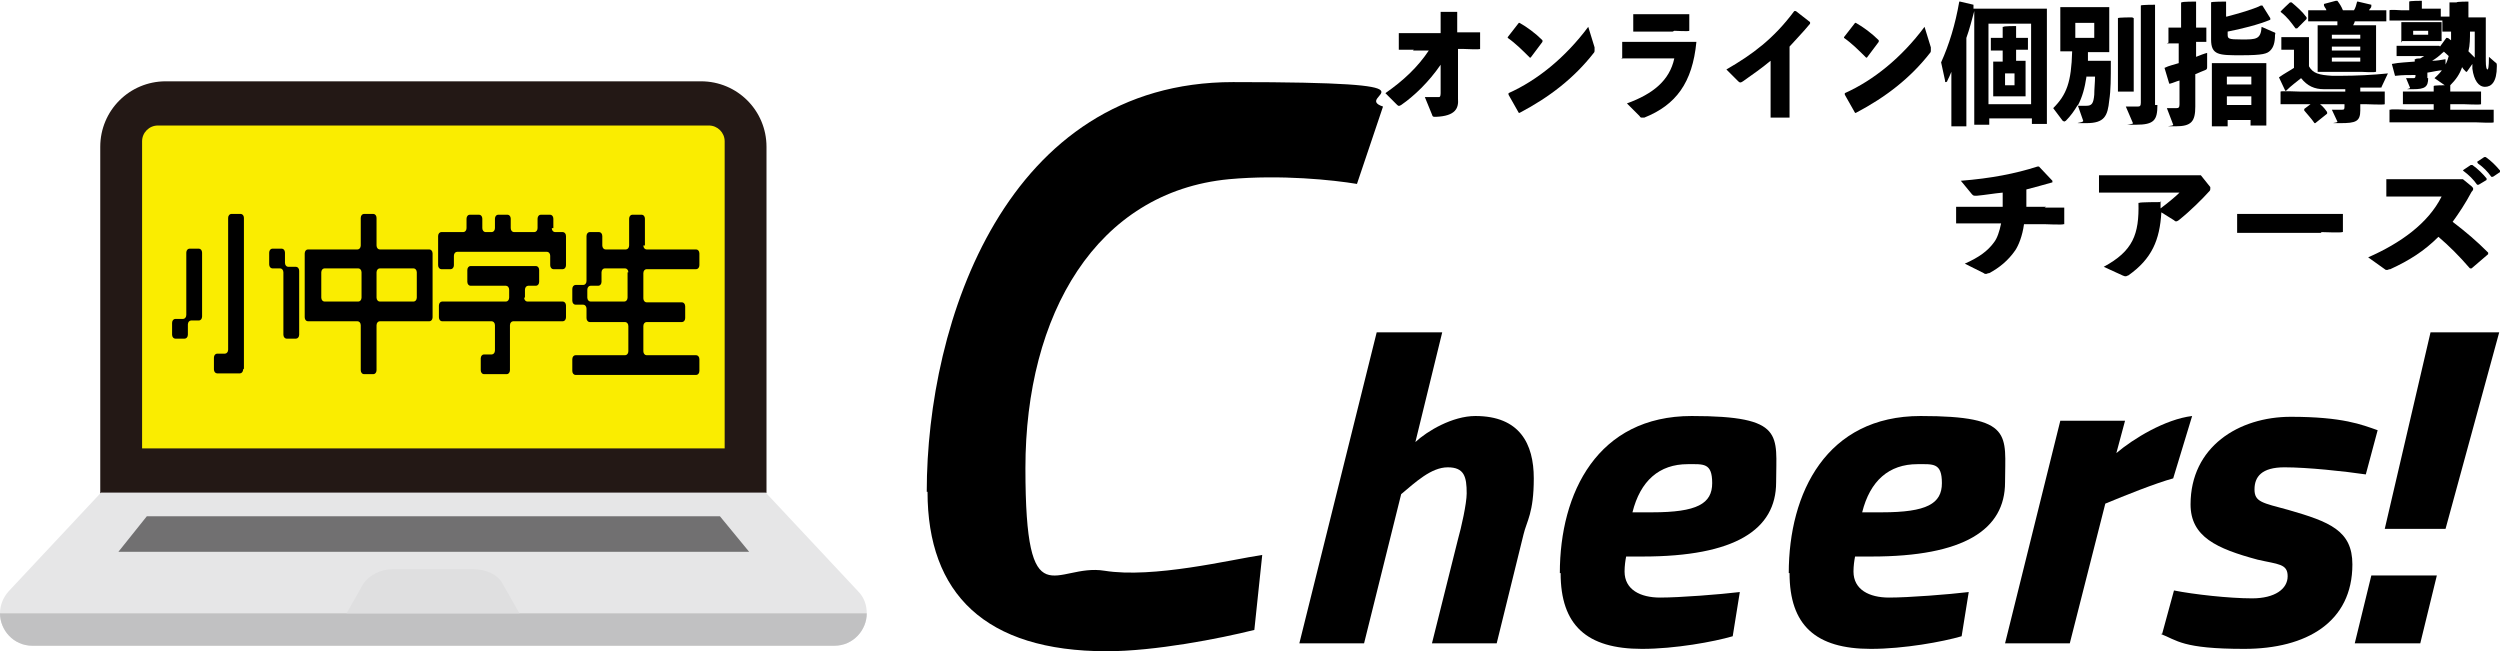 <?xml version="1.0" encoding="UTF-8"?>
<svg xmlns="http://www.w3.org/2000/svg" version="1.1" viewBox="0 0 316.7 82.5">
  <defs>
    <style>
      .cls-1 {
        fill: #dfdfe0;
      }

      .cls-2 {
        fill: #231815;
      }

      .cls-3 {
        fill: #c1c1c2;
      }

      .cls-4 {
        fill: #faed00;
      }

      .cls-5 {
        fill: #e6e6e7;
      }

      .cls-6 {
        fill: #717071;
      }
    </style>
  </defs>
  <!-- Generator: Adobe Illustrator 28.7.1, SVG Export Plug-In . SVG Version: 1.2.0 Build 142)  -->
  <g>
    <g id="_レイヤー_1" data-name="レイヤー_1">
      <g>
        <g>
          <g>
            <path class="cls-2" d="M97.1,62.4V18.6c0-4.6-3.7-8.3-8.3-8.3H21c-4.6,0-8.3,3.7-8.3,8.3v43.9h0s84.3,0,84.3,0h0Z"/>
            <path class="cls-5" d="M97.1,62.4H12.8l-11.7,12.5C.3,75.8,0,76.8,0,77.7c0,2.1,1.7,4.1,4.1,4.1h101.6c2.4,0,4.1-2,4.1-4.1,0-1-.3-2-1.1-2.8l-11.7-12.5Z"/>
          </g>
          <path class="cls-3" d="M109.8,77.7c0,2.1-1.7,4.1-4.1,4.1H4.1C1.7,81.8,0,79.8,0,77.7h109.8Z"/>
          <path class="cls-1" d="M65.8,77.7l-2.1-3.7c-.6-1.2-2.1-1.9-3.8-1.9h-10.1c-1.6,0-3.1.8-3.8,1.9l-2.1,3.7h21.7Z"/>
          <path class="cls-4" d="M18,56.8V17.9c0-1.1.9-2,2-2h69.8c1.1,0,2,.9,2,2v38.9H18Z"/>
          <polygon class="cls-6" points="94.9 69.9 91.2 65.4 18.6 65.4 15 69.9 94.9 69.9"/>
        </g>
        <g>
          <path d="M174.5,42.1h8.2l-3.4,13.9c1.5-1.4,4.7-3.3,7.6-3.3,5.6,0,7.4,3.5,7.4,7.9s-.9,5.4-1.3,7.1l-3.4,13.8h-8.2l3.3-13.2c.4-1.4,1.1-4.5,1.1-5.8,0-2.1-.3-3.3-2.4-3.3s-4.1,1.9-5.9,3.4l-4.7,18.9h-8.2l9.8-39.4Z"/>
          <path d="M197.6,72.6c0-10.2,4.8-19.9,16.7-19.9s10.7,2.4,10.7,8.4-5.2,9.4-16.9,9.4h-2.1c-.1.5-.2,1.2-.2,1.9,0,2.3,2,3.3,4.5,3.3s7.6-.4,10.1-.7l-.9,5.6c-2.4.7-7.3,1.6-11.5,1.6-7,0-10.3-3-10.3-9.6ZM209.3,64.9c5.7,0,7.6-1.1,7.6-3.7s-1.1-2.4-3.1-2.4c-3.6,0-6,2.1-7,6.1h2.5Z"/>
          <path d="M226.6,72.6c0-10.2,4.8-19.9,16.7-19.9s10.7,2.4,10.7,8.4-5.2,9.4-16.9,9.4h-2.1c-.1.5-.2,1.2-.2,1.9,0,2.3,2,3.3,4.5,3.3s7.6-.4,10.1-.7l-.9,5.6c-2.4.7-7.3,1.6-11.5,1.6-7,0-10.3-3-10.3-9.6ZM238.4,64.9c5.7,0,7.6-1.1,7.6-3.7s-1.1-2.4-3.1-2.4c-3.6,0-6,2.1-7,6.1h2.5Z"/>
          <path d="M261.1,53.3h8.1l-1.1,4.1c2.1-1.8,6.2-4.3,9.6-4.7l-2.4,7.9c-2.2.6-6.2,2.2-8.6,3.2l-4.5,17.7h-8.2l7-28.2Z"/>
          <path d="M273.9,80.3l1.5-5.5c2.5.5,7,1,9.9,1s4.5-1.2,4.5-2.8-1.2-1.5-3.8-2.1c-5.2-1.4-8.5-2.9-8.5-7,0-7.3,6.1-11.1,12.7-11.1s9,1,11,1.7l-1.5,5.6c-2.7-.4-7.4-.9-10.3-.9s-3.8,1.2-3.8,2.8,1,1.7,4.3,2.6c5.2,1.5,8.1,2.6,8.1,6.9,0,7.3-5.8,10.7-13.7,10.7s-8.5-1.1-10.6-1.9Z"/>
          <path d="M300.4,72.9h8.3l-2.1,8.6h-8.3l2.1-8.6ZM307.9,42.1h8.7l-6.8,24.9h-7.7l5.8-24.9Z"/>
        </g>
        <path d="M117.4,62.3c0-21.6,10.1-51.9,38.8-51.9s14.8,1.7,19,3.1l-3.3,9.8c-3-.5-9.6-1.2-16.2-.6-16.8,1.6-25.8,17.1-25.8,36.6s3.8,12,10,13,16-1.4,20-2l-1,9.5c-4.4,1.1-12.6,2.7-18.7,2.7-15.4,0-22.7-7.3-22.7-20.2Z"/>
        <g>
          <path d="M179.1,6.3h-1.9s0,0,0,0v-2.1h.1c0,0,1.9,0,1.9,0h3.3V1.6s0-.1,0-.1h2.1c0,.1,0,2.6,0,2.6h2.8s.1,0,.1,0v2.1h0c0,.1-2.1,0-2.1,0h-.7v6.3c.1,1.2-.3,2.2-2.8,2.3-.4,0-.4,0-.5-.3l-.9-2.2c.9,0,1.4,0,1.8,0,.1,0,.2-.1.2-.5v-2.4s0-1.2,0-1.2c-1.5,2.2-3.4,4-5,5.1-.2.1-.3.2-.5,0l-1.5-1.5c2.3-1.6,4.1-3.3,5.5-5.4h-2Z"/>
          <path d="M191,4.7l1.4-1.8h.1c.9.5,2,1.3,2.9,2.2v.2l-1.5,2h-.1c-.9-.9-1.8-1.8-2.8-2.5h0ZM202,6.1c0,.1,0,.2,0,.3s0,.2-.1.3c-2.5,3.2-5.6,5.6-9.4,7.6h-.1s-1.3-2.3-1.3-2.3v-.2c3.6-1.6,7.2-4.5,10.1-8.4l.8,2.6Z"/>
          <path d="M205.5,7.5v-2.2h.1c0,0,1.9,0,1.9,0h7.4s0,0,0,0c-.5,5.2-2.6,8-6.6,9.6-.1,0-.2,0-.3,0-.1,0-.2,0-.3-.2l-1.6-1.6c3.3-1.2,5.4-2.9,6-5.7h-6.7s0,0,0,0ZM211.9,4h-5s0,0,0,0V1.8h.1c0,0,1.7,0,1.7,0h5.2s.1,0,.1,0v2.1h0c0,.1-1.9,0-1.9,0Z"/>
          <path d="M224.3,7.7c-1.1.9-2.2,1.7-3.5,2.6-.3.2-.4.2-.6,0l-1.5-1.5c3.3-1.9,6-3.9,8.6-7.4h.2l1.8,1.4v.2c-.9,1.1-1.8,2-2.6,2.9v9c0,0-2.4,0-2.4,0v-5.1c0,0,0-1.9,0-1.9Z"/>
          <path d="M233.6,4.7l1.4-1.8h.1c.9.5,2,1.3,2.9,2.2v.2l-1.5,2h-.1c-.9-.9-1.8-1.8-2.8-2.5h0ZM244.6,6.1c0,.1,0,.2,0,.3s0,.2-.1.3c-2.5,3.2-5.6,5.6-9.4,7.6h-.1s-1.3-2.3-1.3-2.3v-.2c3.6-1.6,7.2-4.5,10.1-8.4l.8,2.6Z"/>
          <path d="M250.1,1.1h2.2s4.8,0,4.8,0h2.2s0,0,0,0v2.5s0,7.3,0,7.3v4.8c0,0-1.9,0-1.9,0v-.7h-5.4v.8h-1.9v-4.7c0,0,0-7.6,0-7.6V1.4c-.3,1.1-.6,2.3-1,3.4v11.2h-1.9v-5.1c0,0,0-1.8,0-1.8-.2.5-.3.7-.5,1.1,0,.1-.1.2-.2.2s-.1,0-.1-.2l-.5-2.3c1-2.2,1.8-4.8,2.3-7.7h.1c0,0,1.7.4,1.7.4h0c0,.1,0,.5,0,.5h0ZM257.3,13.2V3h-5.4v10.2h5.4ZM253.7,6.4h-1.5s0,0,0,0v-1.6h0c0,0,1.5,0,1.5,0h0v-1.4h.1c0-.1,1.5-.1,1.5-.1h.1v1.5h1.4s.1,0,.1,0v1.5h-.1c0,0-1.4,0-1.4,0v1.4h1.2s0,0,0,0v1.3s0,1.8,0,1.8v1.3s0,.1,0,.1h-1.3s-1.5,0-1.5,0h-1.3s0,0,0,0v-1.3s0-1.8,0-1.8v-1.3s0,0,0,0h1.2s0-1.4,0-1.4ZM255.2,10.8v-1.5h-1.2v1.5h1.2Z"/>
          <path d="M265.2.9h2s0,0,0,0v1.9s0,1.5,0,1.5v2.2s0,.1,0,.1h-2s-.7,0-.7,0c0,.4,0,.8,0,1.1h2.9s0,0,0,0c0,2.3,0,3.7-.2,5-.2,2-.6,2.9-2.9,2.9s-.3,0-.4-.3l-.7-2c-.4.7-.9,1.4-1.5,2,0,0-.2.1-.2.1s0,0-.2-.1l-1.2-1.6c1.7-1.7,2.3-3.3,2.4-7.2h-1.5s0,0,0,0v-2.2s0-1.5,0-1.5V1s0-.1,0-.1h2s2.2,0,2.2,0ZM265.3,4.8v-1.9h-2.4v1.9h2.4ZM264.3,9.8c-.2,1.3-.5,2.5-1.1,3.6.6,0,.9,0,1.1,0,.7,0,.9-.3,1-1.4,0-.7.1-1.6.1-2.3h-1.1ZM270.3,2.3v9.3c0,0-2,0-2,0v-4.6c0,0,0-4.7,0-4.7h0c0-.1,1.8-.1,1.8-.1h0ZM273.3,13.3c0,1.9-.4,2.5-2.7,2.5s-.3,0-.4-.2l-.9-2.1c.7,0,1.3,0,1.5,0,.3,0,.4-.1.4-.5V.7h0c0-.1,1.8-.1,1.8-.1h0v12.7Z"/>
          <path d="M274.7,5.4h0v-1.9h0c0,0,1.6,0,1.6,0V.3h.1c0-.1,1.7-.1,1.7-.1h.1v3.3h1.3s0,0,0,0v1.8h0c0,0-1.3,0-1.3,0v1.9c.5-.2,1-.4,1.4-.5v1.7c0,.3,0,.4-.3.5-.3.1-.7.3-1.2.5v4.1c0,1.9-.5,2.5-2.5,2.5s-.2,0-.3-.2l-.8-2.1c.7,0,1,0,1.2,0,.3,0,.4-.1.4-.5v-3c-.4.1-.8.3-1.2.4h-.1c0,0-.6-2-.6-2h0c.6-.3,1.2-.4,1.8-.6v-2.5h-1.5ZM282.1,2.1c1.5-.4,3.3-.9,4.3-1.4h.2l1,1.6v.2c-1.4.6-3.8,1.2-5.4,1.5v.3c0,.6,0,.7,1.8.7s2.4,0,2.5-1.6l1.6.7c.1,0,.2.1.1.3,0,1-.2,1.6-.6,2-.4.4-.9.6-3.7.6s-3.8,0-3.8-2v-1.6s0-3.1,0-3.1h0c0-.1,1.8-.1,1.8-.1h.1v1.9ZM282.2,15.1v.9h-2v-4.1c0,0,0-2.1,0-2.1v-1.8c0,0,0,0,0,0h1.6c0,0,3.7,0,3.7,0h1.6c0,0,0,0,0,0v1.8s0,2.2,0,2.2v3.9c0,0-2,0-2,0v-.7h-3.1ZM285.2,9.7h-3.1v1h3.1v-1ZM285.2,12.2h-3.1v1.1h3.1v-1.1Z"/>
          <path d="M297.1,11.3c-1,0-2,0-2.7,0-1.2,0-2.1-.4-2.9-1.4-.6.5-1.2.9-1.9,1.6h-.1c0,0-.8-1.7-.8-1.7h0c.7-.5,1.3-.8,1.9-1.2v-2.3h-1.6s0,0,0,0v-1.6h0c0,0,1.3,0,1.3,0h2.2s0,0,0,0v2.1s0,1.6,0,1.6c.5.9,1.3,1.1,2.9,1.2.4,0,.8,0,1.3,0,1.7,0,3.9-.1,5.8-.3l-.8,1.7c0,.1,0,.1-.3.1-.8,0-1.6,0-2.4,0v.5h3.1s0,0,0,0v1.6h0c0,.1-2.4,0-2.4,0h-.7v.8c0,1.4-.6,1.6-2.5,1.6s-.3,0-.4-.2l-.7-1.5c.6,0,1,0,1.3,0,.3,0,.3-.1.3-.5v-.2h-3.1c.4.3.7.7.9,1v.2s-1.5,1.2-1.5,1.2h-.1c-.4-.6-.9-1.1-1.3-1.6v-.2s.8-.6.8-.6h-3.8s0,0,0,0v-1.6h0c0-.1,2.4,0,2.4,0h5.8v-.5ZM291,3.6h-.2c-.6-.8-1-1.4-1.9-2.1h0c0-.1,1.2-1.2,1.2-1.2h.2c.7.6,1.3,1.1,1.9,1.9v.2s-1.2,1.2-1.2,1.2ZM301,9.1h-.1c0,.1-1.8,0-1.8,0h-5.5s0,0,0,0v-1.7s0-2.6,0-2.6v-1.6s0,0,0,0h1.9s.6,0,.6,0c0-.1,0-.3,0-.5h-3.7s0,0,0,0v-1.4h0c0,0,1.9,0,1.9,0h.4c0-.2-.2-.3-.3-.6v-.2c0,0,1.5-.4,1.5-.4h.2c.3.4.5.7.7,1.2h1.4c.2-.3.3-.7.4-1.1h.1s1.7.4,1.7.4v.2c0,.2-.2.3-.3.5h2.2s0,0,0,0v1.4h0c0,0-1.8,0-1.8,0h-2.2c0,.1-.1.3-.2.5h2.8s.1,0,.1,0v1.7s0,2.5,0,2.5v1.7ZM299,4.4h-3.6v.5h3.6v-.5ZM299,5.9h-3.6v.5h3.6v-.5ZM295.4,7.3v.5h3.6v-.5h-3.6Z"/>
          <path d="M307.6,9.9c0,1.1-.4,1.4-1.9,1.4s-.3,0-.4-.2l-.5-1.2c.4,0,.6,0,.9,0,.2,0,.3,0,.3-.4h0c-.8,0-1.7,0-2.5.1h-.1c0,0-.4-1.5-.4-1.5h0c1-.2,1.9-.2,2.9-.3v-.3h.1c0-.1.6-.1.6-.1.2-.1.3-.2.5-.3h-3.5s0,0,0,0v-1.3h.1c0,0,1.5,0,1.5,0h3.8s.5.4.5.4c0,0,.1.1.1.2s0,.2-.2.3c-.4.4-.8.7-1.3,1,.6,0,1.1-.1,1.7-.2v1.1c0,.2,0,.3-.3.3-.6,0-1.3.2-2,.3v.7ZM311.2.3h0c0-.1,1.5-.1,1.5-.1h0v2h2.2s0,0,0,0v1.5c0,.6,0,2.8,0,4,0,.8.1,1.1.2,1.1s.2-.2.2-1.6l.8.7c.2.1.2.2.2.5,0,2-.7,2.6-1.5,2.6s-1.4-.8-1.6-2.3c0-.2,0-.4,0-.6l-.7,1h-.1c-.2-.2-.4-.4-.5-.6-.3.9-.8,1.6-1.5,2.3h0v.8h3.9s0,0,0,0v1.6h0c0,.1-2.2,0-2.2,0h-1.7v.7h5.5s0,0,0,0v1.6h0c0,.1-2.2,0-2.2,0h-10.9s-.1,0-.1,0v-1.6h.1c0-.1,2.1,0,2.1,0h3.4v-.7h-3.8s-.1,0-.1,0v-1.6h.1c0,0,2,0,2,0h1.8v-.7h0c0-.1,1.4-.1,1.4-.1l-1.3-.9c.9-.8,1.5-1.6,1.8-2.8-.4-.4-.8-.7-1.1-1v-.2s.8-1.1.8-1.1h.1c.2,0,.3.2.5.3,0-.4,0-.7,0-1.1h-1.1s0,0,0,0v-1.4h0c0,0-1.5,0-1.5,0h-5.2s0,0,0,0v-1.3h0c0-.1,1.5,0,1.5,0h1V.2h0c0-.1,1.6-.1,1.6-.1h0v1h2.4s0,0,0,0v1h0c0,0,1.1,0,1.1,0V.3ZM304.2,5.4h0c0-.1,0-1.2,0-1.2v-1.3s0-.1,0-.1h1.3s2.3,0,2.3,0h1.4s.1,0,.1,0v.9s0,.3,0,.3v1.1s0,.1,0,.1h-1.2s-2.5,0-2.5,0h-1.3ZM307.6,4.4v-.5h-1.9v.5h1.9ZM312.9,4c0,.8,0,1.7-.2,2.5.3.3.5.5.8.8,0-.9,0-1.8,0-3.3h-.6Z"/>
        </g>
        <g>
          <path d="M259,26.3h2.3s.2,0,.2,0v2.1h-.1c0,.1-2.4,0-2.4,0h-2.6c-.2,1.5-.7,2.7-1.1,3.3-.9,1.3-2,2.2-3.3,2.9-.2,0-.3.1-.4.1s-.2,0-.3-.1l-2.4-1.2c1.8-.8,2.9-1.6,3.7-2.7.4-.5.7-1.4.9-2.4h-5.6s-.1,0-.1,0v-2.1h.2c0,0,2.4,0,2.4,0h3.3v-1.8c-1.1.1-2.2.3-3.3.4-.4,0-.4,0-.6-.2l-1.4-1.7c3.8-.3,6.9-.9,9.7-1.8h.2s1.7,1.8,1.7,1.8v.2c-1,.3-2.2.6-3.3.9v2.2h2.5Z"/>
          <path d="M273.7,25.5c0,.3,0,.6,0,.9.8-.6,1.8-1.4,2.4-2h-10.1s-.1,0-.1,0v-2.2h.2c0,0,3,0,3,0h9.7c0,0,1.2,1.5,1.2,1.5,0,0,0,.1,0,.2s0,.2-.1.3c-.9,1-2.4,2.5-3.9,3.7-.3.2-.4.2-.6,0l-1.6-1c-.2,3.5-1.2,5.9-4.2,8-.1,0-.2.1-.3.1s-.2,0-.4-.1l-2.4-1.1c3.7-2,4.5-4.1,4.4-8.1h.1c0-.1,2.7-.1,2.7-.1h.1Z"/>
          <path d="M294.1,29.5h-10.6s-.1,0-.1,0v-2.4h.2c0,0,2.5,0,2.5,0h10.6s.1,0,.1,0v2.3h-.1c0,.1-2.7,0-2.7,0Z"/>
          <path d="M312.8,33.9c-1.2-1.4-2.6-2.8-3.9-3.9-1.8,1.8-3.7,3-6.1,4.1-.2,0-.3.1-.4.1s-.2,0-.3-.1l-2.1-1.5c4.1-1.8,7.6-4.3,9.3-7.7h-6.9s-.1,0-.1,0v-2.2h.2c0,0,2.7,0,2.7,0h6.8c0,0,1.1.9,1.1.9.1.1.2.2.2.3s0,.2-.2.4c-.8,1.5-1.6,2.7-2.4,3.8,1.7,1.3,3,2.4,4.5,3.9v.2s-2.1,1.8-2.1,1.8h-.2ZM312.1,21.5l.9-.6h.2c.7.5,1.3,1.1,1.8,1.7v.2s-1,.6-1,.6h-.2c-.5-.7-1-1.2-1.8-1.8h0ZM313.8,20.5l.9-.6h.2c.7.5,1.2,1,1.8,1.7v.2s-.9.6-.9.6h-.2c-.5-.7-1-1.2-1.7-1.7h0Z"/>
        </g>
        <g>
          <path d="M23.8,42.4c0,.3-.2.5-.4.5h-1.2c-.2,0-.4-.2-.4-.5v-1.5c0-.3.2-.5.4-.5h1c.2,0,.4-.2.4-.5v-7.9c0-.3.2-.5.4-.5h1.2c.2,0,.4.2.4.5v8.1c0,.3-.2.5-.4.5h-1c-.2,0-.4.2-.4.5v1.2ZM30.8,46.8c0,.3-.2.5-.4.5h-2.9c-.2,0-.4-.2-.4-.5v-1.5c0-.3.2-.5.4-.5h1c.2,0,.4-.2.4-.5v-16.7c0-.3.2-.5.4-.5h1.2c.2,0,.4.2.4.5v19.1ZM36.1,33.3c0,.3.2.5.4.5h1c.2,0,.4.2.4.5v8.1c0,.3-.2.5-.4.5h-1.2c-.2,0-.4-.2-.4-.5v-7.9c0-.3-.2-.5-.4-.5h-1c-.2,0-.4-.2-.4-.5v-1.5c0-.3.2-.5.4-.5h1.2c.2,0,.4.2.4.5v1.2Z"/>
          <path d="M47.7,31.1c0,.3.2.5.4.5h6.3c.2,0,.4.2.4.5v8.1c0,.3-.2.5-.4.5h-6.3c-.2,0-.4.2-.4.5v5.7c0,.3-.2.5-.4.5h-1.2c-.2,0-.4-.2-.4-.5v-5.7c0-.3-.2-.5-.4-.5h-6.3c-.2,0-.4-.2-.4-.5v-8.1c0-.3.2-.5.4-.5h6.3c.2,0,.4-.2.4-.5v-3.5c0-.3.2-.5.4-.5h1.2c.2,0,.4.2.4.5v3.5ZM45.8,34.5c0-.3-.2-.5-.4-.5h-4.3c-.2,0-.4.2-.4.5v3.2c0,.3.2.5.4.5h4.3c.2,0,.4-.2.4-.5v-3.2ZM48.1,34c-.2,0-.4.2-.4.5v3.2c0,.3.2.5.4.5h4.3c.2,0,.4-.2.4-.5v-3.2c0-.3-.2-.5-.4-.5h-4.3Z"/>
          <path d="M69.9,28.9c0,.3.2.5.4.5h1c.2,0,.4.2.4.5v3.7c0,.3-.2.5-.4.5h-1.2c-.2,0-.4-.2-.4-.5v-1.2c0-.3-.2-.5-.4-.5h-11.4c-.2,0-.4.2-.4.5v1.2c0,.3-.2.5-.4.5h-1.2c-.2,0-.4-.2-.4-.5v-3.7c0-.3.2-.5.4-.5h2.8c.2,0,.4-.2.4-.5v-1.2c0-.3.2-.5.4-.5h1.2c.2,0,.4.2.4.5v1.2c0,.3.2.5.4.5h.8c.2,0,.4-.2.4-.5v-1.2c0-.3.2-.5.4-.5h1.2c.2,0,.4.2.4.5v1.2c0,.3.2.5.4.5h2.6c.2,0,.4-.2.4-.5v-1.2c0-.3.2-.5.4-.5h1.2c.2,0,.4.2.4.5v1.2ZM66.4,37.7c0,.3.2.5.4.5h4.5c.2,0,.4.2.4.5v1.5c0,.3-.2.5-.4.5h-6.3c-.2,0-.4.2-.4.5v5.7c0,.3-.2.5-.4.5h-2.9c-.2,0-.4-.2-.4-.5v-1.5c0-.3.2-.5.4-.5h1c.2,0,.4-.2.4-.5v-3.2c0-.3-.2-.5-.4-.5h-6.3c-.2,0-.4-.2-.4-.5v-1.5c0-.3.2-.5.4-.5h8.1c.2,0,.4-.2.4-.5v-1c0-.3-.2-.5-.4-.5h-4.5c-.2,0-.4-.2-.4-.5v-1.5c0-.3.2-.5.4-.5h8.3c.2,0,.4.2.4.5v1.5c0,.3-.2.5-.4.5h-1c-.2,0-.4.2-.4.5v1Z"/>
          <path d="M81.5,31.1c0,.3.2.5.4.5h6.3c.2,0,.4.2.4.5v1.5c0,.3-.2.5-.4.5h-6.3c-.2,0-.4.2-.4.5v3.2c0,.3.2.5.4.5h4.5c.2,0,.4.2.4.5v1.5c0,.3-.2.5-.4.5h-4.5c-.2,0-.4.2-.4.5v3.2c0,.3.2.5.4.5h6.3c.2,0,.4.2.4.5v1.5c0,.3-.2.5-.4.5h-15.3c-.2,0-.4-.2-.4-.5v-1.5c0-.3.2-.5.4-.5h6.3c.2,0,.4-.2.4-.5v-3.2c0-.3-.2-.5-.4-.5h-4.5c-.2,0-.4-.2-.4-.5v-1.2c0-.3-.2-.5-.4-.5h-1c-.2,0-.4-.2-.4-.5v-1.5c0-.3.2-.5.4-.5h1c.2,0,.4-.2.4-.5v-5.7c0-.3.2-.5.4-.5h1.2c.2,0,.4.2.4.5v1.2c0,.3.2.5.4.5h2.6c.2,0,.4-.2.4-.5v-3.4c0-.3.2-.5.4-.5h1.2c.2,0,.4.2.4.5v3.4ZM79.6,34.5c0-.3-.2-.5-.4-.5h-2.6c-.2,0-.4.2-.4.5v1.2c0,.3-.2.5-.4.5h-1c-.2,0-.4.2-.4.5v1c0,.3.2.5.4.5h4.3c.2,0,.4-.2.4-.5v-3.2Z"/>
        </g>
      </g>
    </g>
  </g>
</svg>
